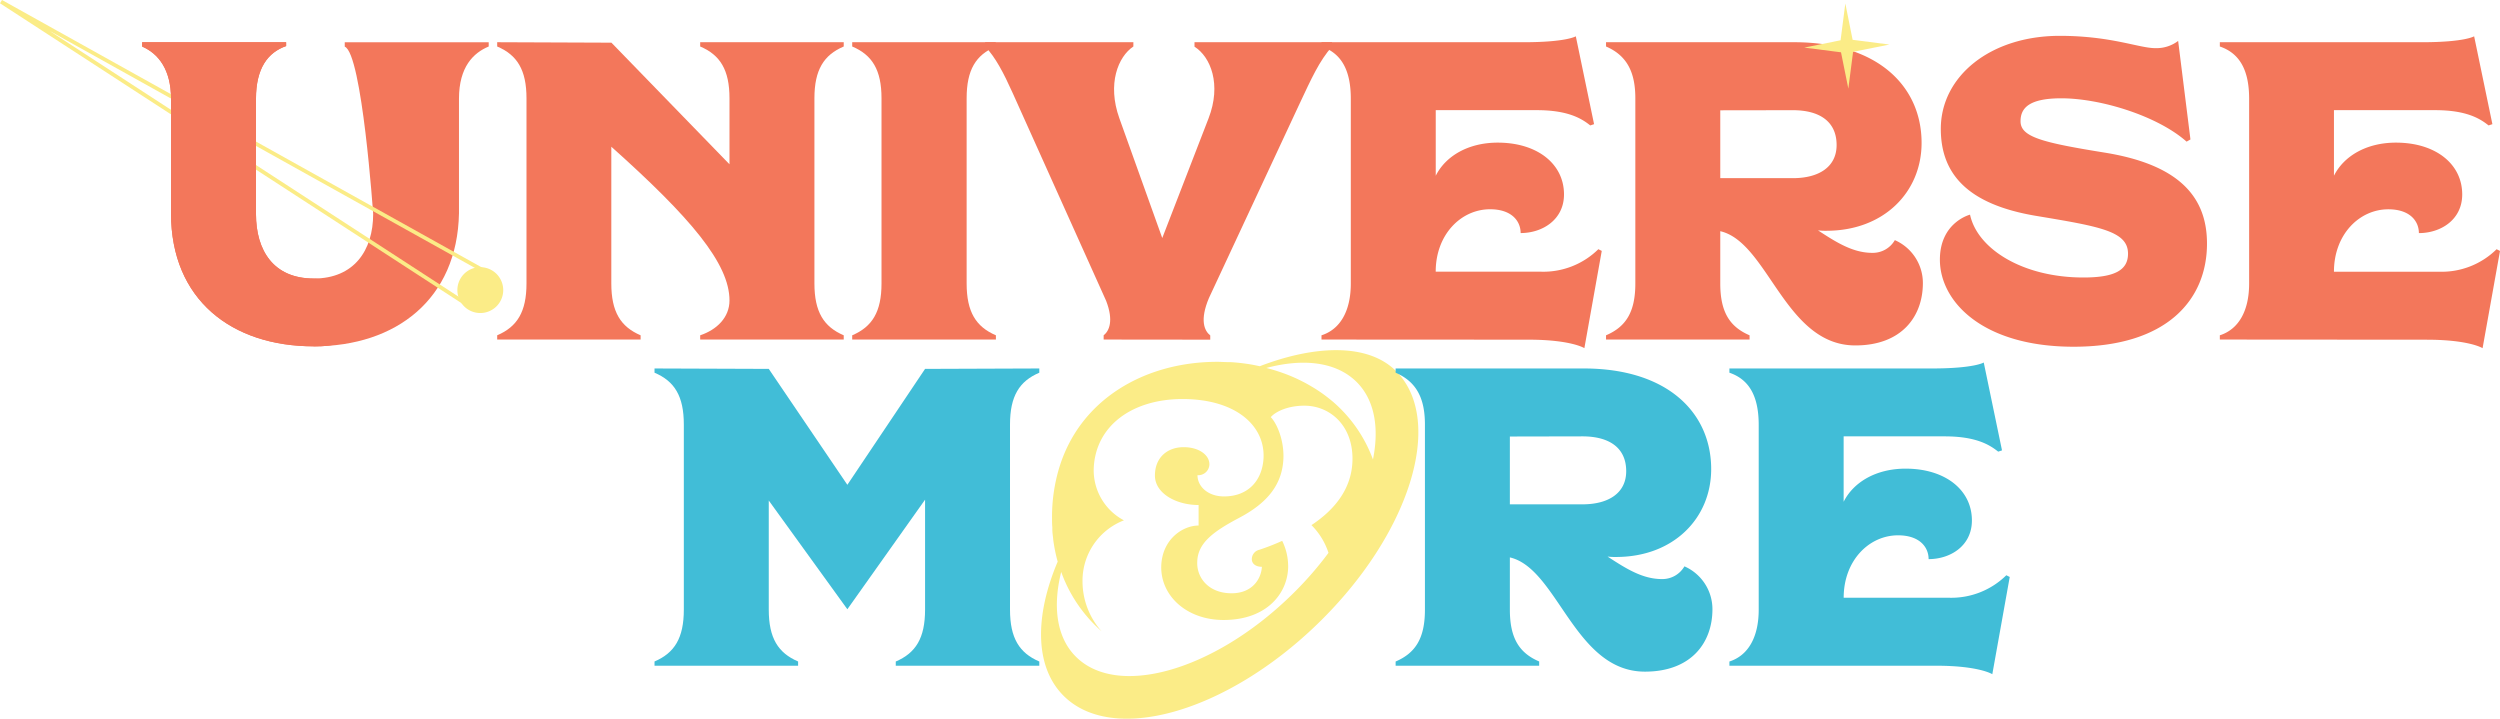 <svg xmlns="http://www.w3.org/2000/svg" viewBox="0 0 654.33 188.07"><defs><style>.cls-1{fill:#fbec87;}.cls-2{fill:#f3775b;}.cls-3{fill:#41bdd7;}</style></defs><g id="Layer_2" data-name="Layer 2"><g id="Layer_1-2" data-name="Layer 1"><path class="cls-1" d="M365.56,97.3c-7.35-7.58-21.37-7-35.83-1.45l-1.55-.32-.49-.09a52.13,52.13,0,0,0-5.63-.66l-.62,0c-.94,0-1.89-.08-2.85-.08-18.77,0-36.09,9.69-41.49,28.17a44.44,44.44,0,0,0-1.75,12.62h0c0,.87,0,1.71.08,2.55,0,.19,0,.38,0,.57,0,.77.12,1.54.21,2.29,0,0,0,.09,0,.14a40.75,40.75,0,0,0,1.29,6.31l-.11-.33c-6,14.21-6,27.3,1.35,34.88,12.68,13.1,42.51,4.79,66.63-18.56S378.24,110.4,365.56,97.3Zm-10.3,2.87c4.54,4.68,5.74,11.87,4.09,20.09a36.62,36.62,0,0,0-10.56-15.19l0,0-.75-.61-.19-.15a38.06,38.06,0,0,0-4.32-3l-.13-.07c-.72-.44-1.47-.86-2.22-1.25l-.14-.07a42.23,42.23,0,0,0-4.91-2.16l-.22-.08a46.54,46.54,0,0,0-4.48-1.37C341.35,93.67,350,94.76,355.26,100.17ZM337.76,156c-20.39,19.75-45.61,26.77-56.34,15.7-4.88-5-5.92-13-3.67-22l-.08-.25c0,.13.09.27.14.4.11.31.23.62.35.93l.42,1.05c.11.23.22.47.32.7s.25.55.38.82l.36.73.4.76c.13.24.26.48.4.71l.41.72.44.71c.14.23.29.45.43.67l.48.71.44.63.52.69.45.59c.19.23.37.47.56.69l.45.53c.15.18.29.35.45.52h0a39.74,39.74,0,0,0,3.26,3.23,19.61,19.61,0,0,1-5-12.94,16.93,16.93,0,0,1,10.84-16.11,14.83,14.83,0,0,1-7.91-13.48c.39-11.24,10.06-18.27,23.25-18.27,13.77,0,21.59,6.84,21.2,15.43-.3,5.77-3.91,10.06-10.36,10.06-4.1,0-6.93-2.53-6.93-5.56a2.91,2.91,0,0,0,3.12-2.84c0-2.44-2.73-4.49-6.74-4.49-4.3,0-7.52,2.74-7.52,7.42s5.57,7.72,11.43,7.72v5.37c-4.1,0-9.48,3.52-9.77,10.46-.29,7.81,6.55,14.26,16.31,14.26,11.43,0,16.9-7.13,16.9-14.07a15.09,15.09,0,0,0-1.56-6.64,61.4,61.4,0,0,1-6,2.34,2.52,2.52,0,0,0-1.95,2.45c0,1.17,1,2,2.64,2-.2,3.32-2.64,6.93-7.92,6.93-6.15,0-9.18-4.2-9-8.2.09-5,4.29-8,10.94-11.53,7.42-3.9,11.43-8.79,11.62-15.82.1-4.89-1.86-9.09-3.32-10.55,1.27-1.47,4.49-3,8.79-3,6.64,0,12.6,5.08,12.6,13.87,0,7.52-4.39,13.19-10.74,17.39a18.23,18.23,0,0,1,4.46,7.26A91.27,91.27,0,0,1,337.76,156Z"/><path class="cls-2" d="M90.23,12.17V11.06h37.68v1.11c-4,1.66-7.78,5.33-7.78,13.67v30c-.45,22.46-16.45,34.8-38,34.8S44.76,78.42,44.76,55.85v-30c0-7.56-3.22-11.78-7.56-13.67V11.06H74.89v1C70.11,13.72,67,17.84,67,25.84V56c0,9.56,4.56,16.9,15.12,16.9S97.67,65.52,97.67,56c0,0-2.89-42-7.44-43.79"/><path class="cls-2" d="M183.26,88.87V87.76c4.34-1.45,7.67-4.67,7.67-9.12C190.93,69,180.82,57,160,38.4V74.19c0,7.45,2.45,11.34,7.67,13.57v1.11H130.13V87.76c5.22-2.23,7.67-6.12,7.67-13.57V25.73c0-7.45-2.45-11.34-7.67-13.56V11.05l29.9.12L190.93,43V25.73c0-7.45-2.44-11.34-7.67-13.56V11.05h37.57v1.12c-5.22,2.22-7.67,6.11-7.67,13.56V74.19c0,7.45,2.45,11.34,7.67,13.57v1.11Z"/><path class="cls-2" d="M223.05,88.87V87.76c5.23-2.23,7.67-6.12,7.67-13.57V25.73c0-7.45-2.44-11.34-7.67-13.56V11.05h37.57v1.12C255.4,14.39,253,18.28,253,25.73V74.19c0,7.45,2.44,11.34,7.66,13.57v1.11Z"/><path class="cls-2" d="M288.86,88.87V87.76c1.44-1.12,2.67-3.78.66-9L265.07,24.39c-2.45-5.44-4.56-9.44-7.23-12.22V11.05h38.8v1.12c-4,2.66-6.89,9.78-3.67,18.78L304.2,62.3,316.31,31c3.45-8.89.56-16.12-3.67-18.78V11.05h36v1.12c-3.33,3.78-5.33,8.22-8.67,15.34L316.42,78c-2.44,5.78-1.22,8.56.34,9.79v1.11Z"/><path class="cls-2" d="M345.88,88.87V87.76c4.89-1.56,7.67-6.34,7.67-13.57V25.84c0-7.45-2.45-11.89-7.67-13.67V11.05h53c11.12,0,13.56-1.55,13.56-1.55l4.78,23-1,.33c-2.22-1.78-5.78-4-14-4H375.78V46c2.55-5.11,8.45-8.67,16.23-8.67,10.34,0,17.34,5.56,17.34,13.56C409.35,57.52,403.68,61,398,61c0-3.12-2.33-6.23-8-6.23-7.56,0-14.23,6.56-14.23,16.34h27.57a20.48,20.48,0,0,0,15-5.89l.89.45-4.55,25.45s-3.45-2.22-14.68-2.22Z"/><path class="cls-2" d="M420.35,88.87V87.76c5.23-2.23,7.67-6.12,7.67-13.56V25.73c0-6.56-2-11.12-7.67-13.56V11.05h49.24c21.9,0,33.35,11.56,33.35,26.35,0,12.89-9.89,23-24.9,23a15.84,15.84,0,0,1-2.22-.11c4.78,3.11,9.11,5.89,14.23,5.89a6.66,6.66,0,0,0,5.89-3.33,12.26,12.26,0,0,1,7.34,11.22c0,8.78-5.56,16.34-17.68,16.34-18.45,0-22.79-27-35.35-29.9V74.2c0,7.44,2.45,11.33,7.67,13.56v1.11Zm29.9-60V46.63h19c6.89,0,11.45-3,11.45-8.67,0-6.23-4.56-9.12-11.45-9.12Z"/><path class="cls-2" d="M572.3,37.07c-7.67-6.78-22.56-11.34-32.79-11.34-8.45,0-10.67,2.56-10.67,6,0,4.11,5.56,5.56,22.12,8.23,19.78,3.22,26.68,11.89,26.68,23.79,0,14.67-10.45,27-34.91,27-23.79,0-35-11.79-35-22.79,0-9.78,7.89-11.78,7.89-11.78,1.89,8.89,13.67,16.45,29.68,16.45,8.34,0,11.67-2,11.67-6.23,0-5.89-7.34-7.11-24-9.89-18-3-25-11-25-22.79,0-13.78,13-24.34,31.12-24.34,13.45,0,20.79,3.22,25,3.22a9.41,9.41,0,0,0,6-1.89l3.22,25.79Z"/><path class="cls-2" d="M581,88.87V87.76c4.89-1.56,7.67-6.34,7.67-13.57V25.84c0-7.45-2.45-11.89-7.67-13.67V11.05h53c11.12,0,13.56-1.55,13.56-1.55l4.78,23-1,.33c-2.22-1.78-5.78-4-14-4H610.87V46c2.55-5.11,8.45-8.67,16.23-8.67,10.34,0,17.34,5.56,17.34,13.56,0,6.67-5.67,10.12-11.34,10.12,0-3.12-2.33-6.23-8-6.23-7.56,0-14.23,6.56-14.23,16.34h27.57a20.48,20.48,0,0,0,15-5.89l.89.45-4.56,25.45s-3.44-2.22-14.67-2.22Z"/><path class="cls-3" d="M234.45,174.25v-1.11c5.23-2.23,7.67-6.12,7.67-13.57V130.78l-20.34,28.68L201.21,131v28.56c0,7.45,2.45,11.34,7.68,13.57v1.11H171.31v-1.11c5.23-2.23,7.67-6.12,7.67-13.57V111.11c0-7.45-2.44-11.34-7.67-13.56V96.44l29.9.11,20.57,30.34,20.34-30.34,29.9-.11v1.11c-5.22,2.22-7.67,6.11-7.67,13.56v48.46c0,7.45,2.45,11.34,7.67,13.57v1.11Z"/><path class="cls-3" d="M365.28,174.25v-1.11c5.22-2.23,7.67-6.12,7.67-13.56V111.11c0-6.56-2-11.12-7.67-13.56V96.44h49.24c21.9,0,33.35,11.56,33.35,26.34,0,12.89-9.89,23-24.9,23a15.7,15.7,0,0,1-2.22-.11c4.78,3.11,9.11,5.89,14.22,5.89a6.67,6.67,0,0,0,5.9-3.33,12.25,12.25,0,0,1,7.33,11.22c0,8.78-5.56,16.34-17.67,16.34-18.46,0-22.79-27-35.35-29.9v13.68c0,7.44,2.44,11.33,7.67,13.56v1.11Zm29.9-60V132h19c6.89,0,11.45-3,11.45-8.67,0-6.23-4.56-9.12-11.45-9.12Z"/><path class="cls-3" d="M452.64,174.25v-1.11c4.89-1.56,7.67-6.34,7.67-13.57V111.22c0-7.45-2.44-11.89-7.67-13.67V96.44h53c11.12,0,13.57-1.56,13.57-1.56l4.78,23-1,.33c-2.23-1.78-5.78-4-14-4H482.54v17.12c2.56-5.11,8.45-8.67,16.23-8.67,10.34,0,17.34,5.56,17.34,13.56,0,6.67-5.66,10.12-11.33,10.12,0-3.12-2.34-6.23-8-6.23-7.56,0-14.23,6.56-14.23,16.34h27.57a20.53,20.53,0,0,0,15-5.89l.89.45-4.56,25.45s-3.45-2.22-14.67-2.22Z"/><path class="cls-1" d="M119.71,75.93a6,6,0,1,0,6-6,6,6,0,0,0-6,6"/><path class="cls-1" d="M122.43,80.41,0,.86.52,0,128.86,71.53ZM12.91,8.05l109.27,71,5.21-7.2Z"/><path class="cls-2" d="M82.11,90.65c-21.45,0-37.35-12.23-37.35-34.8v-30c0-7.56-3.22-11.78-7.56-13.67V11.05H74.89v1C70.11,13.72,67,17.84,67,25.84V56c0,9.56,4.56,16.9,15.12,16.9s21.57,17.79,0,17.79"/><polygon class="cls-1" points="481.85 13.69 472.23 12.46 481.74 10.54 482.98 0.91 484.89 10.42 494.52 11.66 485.01 13.57 483.77 23.2 481.85 13.69"/></g></g></svg>